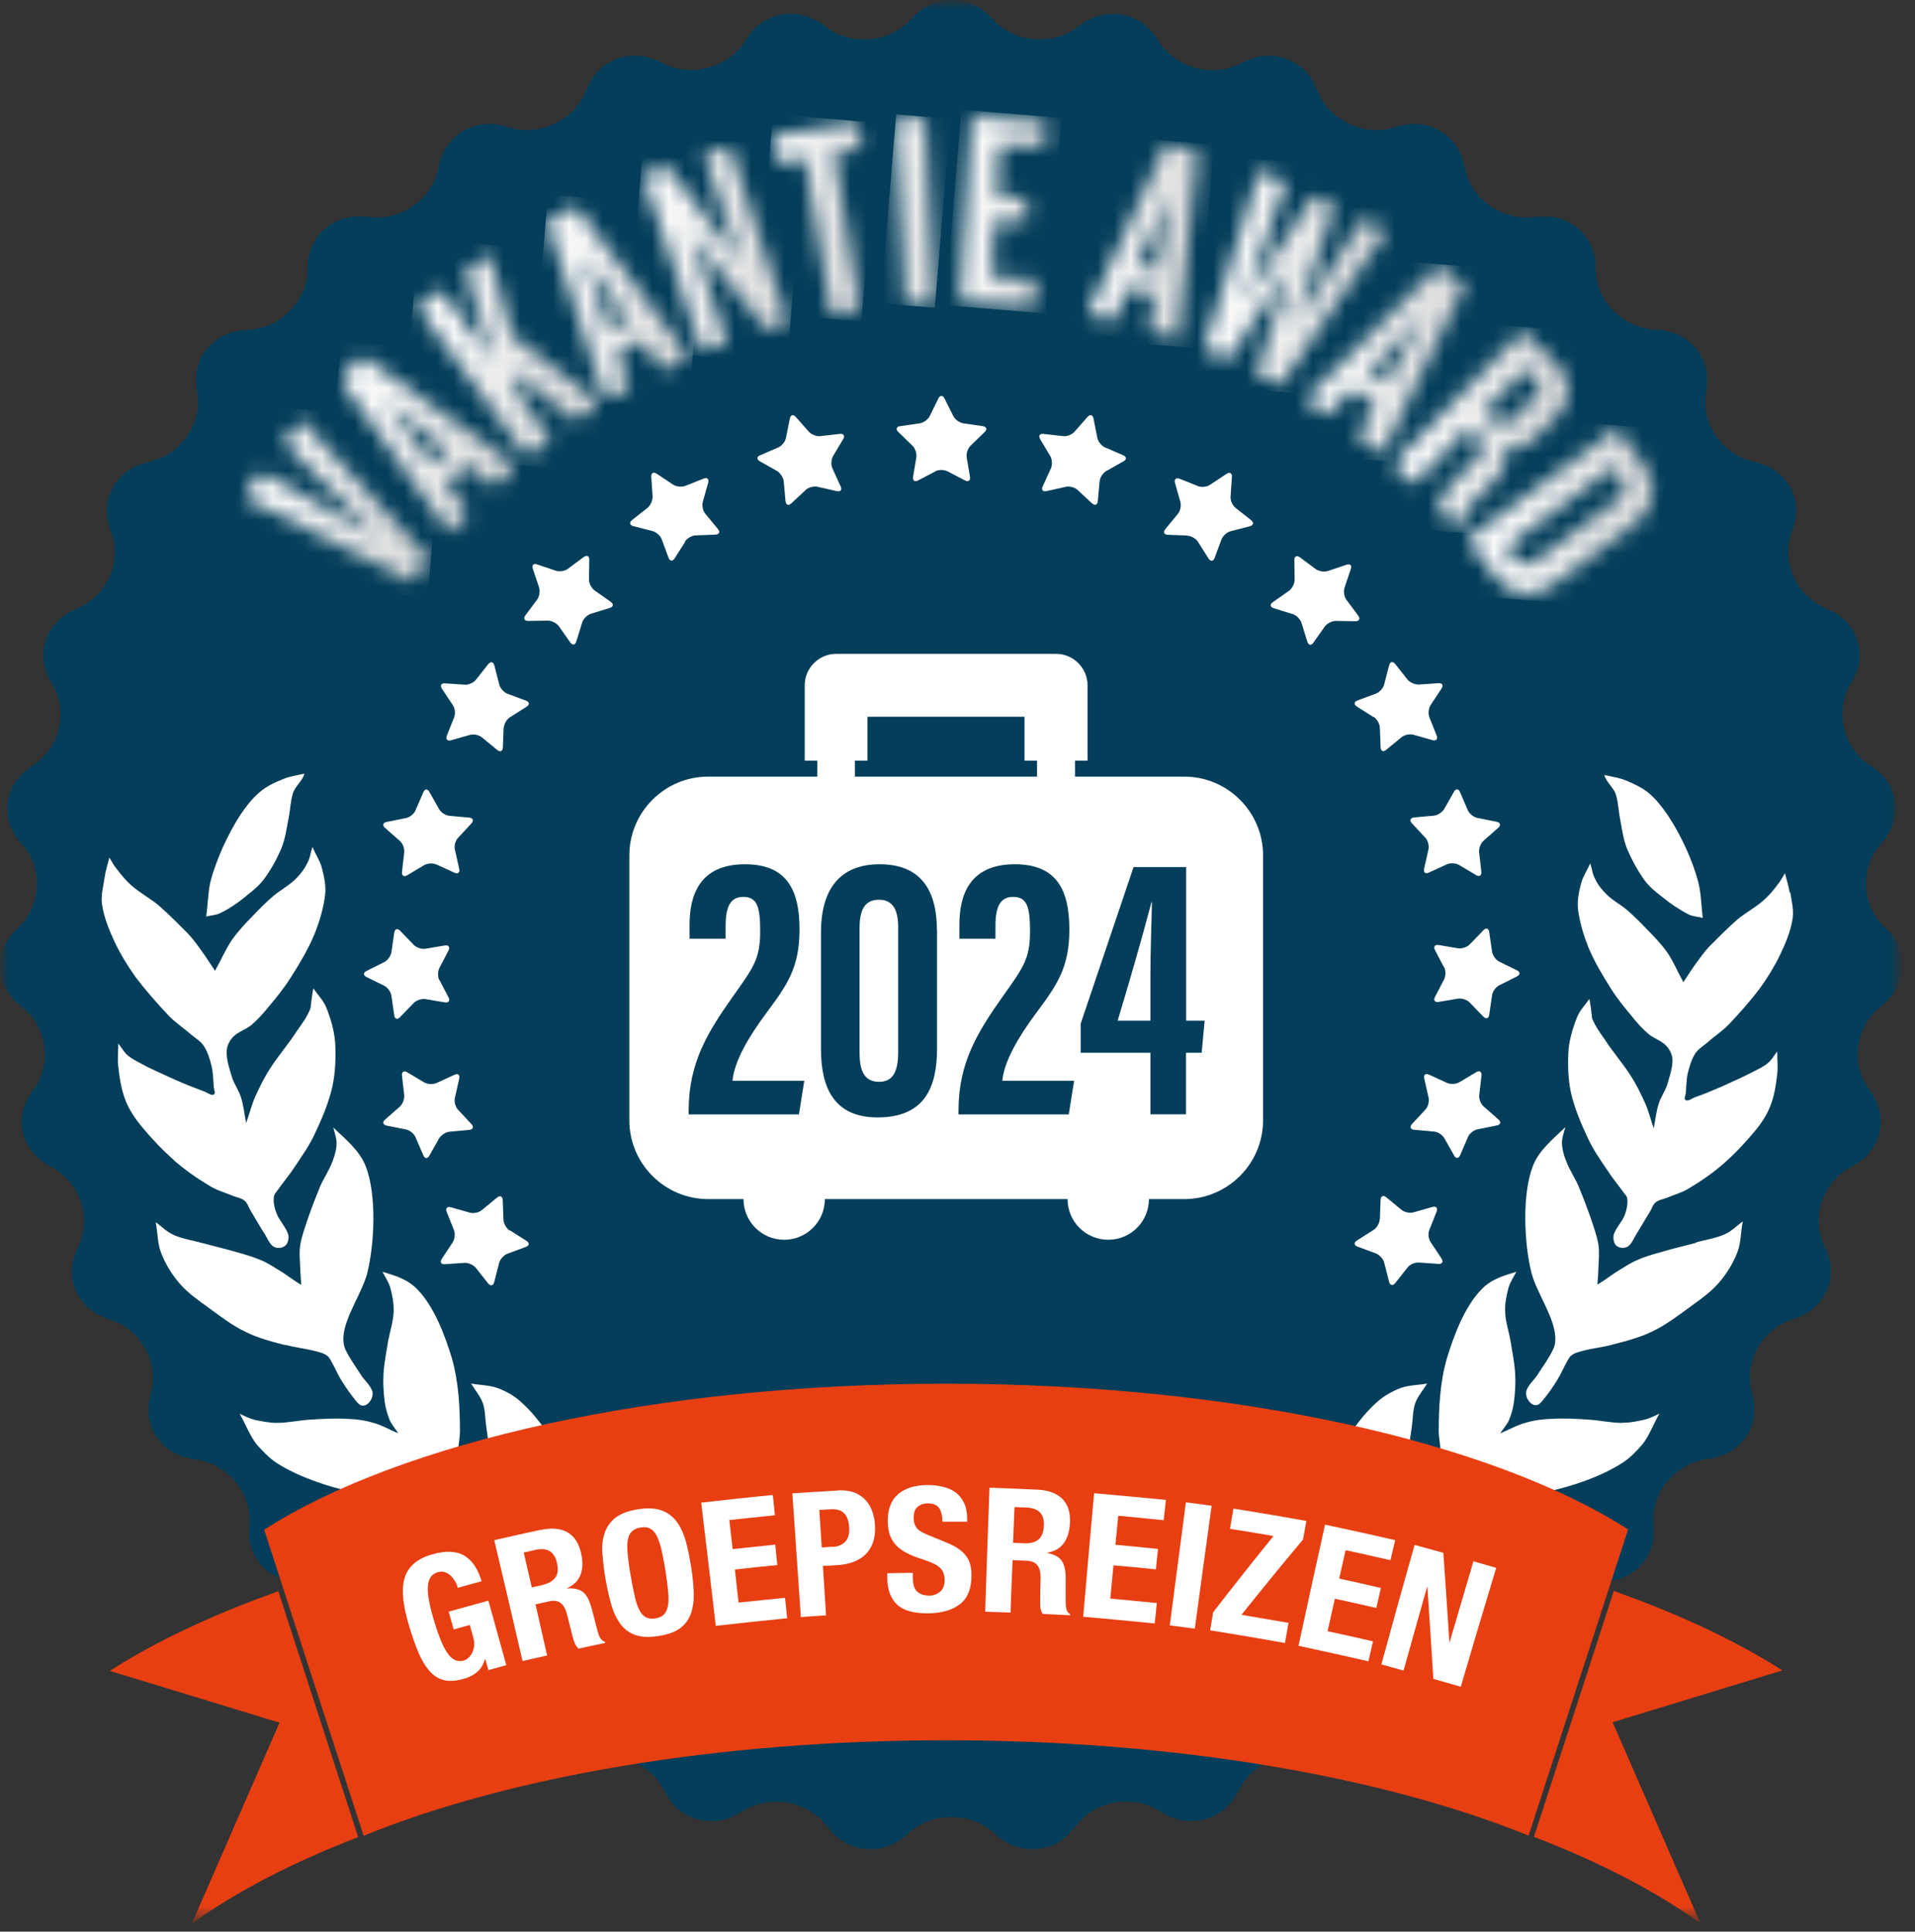 <svg width="116" height="117" viewBox="0 0 116 117" fill="none" xmlns="http://www.w3.org/2000/svg">
<rect x="0" y="0" width="116" height="117" fill="#333333" stroke="none"/>
<mask id="mask0_19690_10771" style="mask-type:luminance" maskUnits="userSpaceOnUse" x="0" y="0" width="116" height="117">
<path d="M115.264 0H0V116.51H115.264V0Z" fill="white"/>
</mask>
<g mask="url(#mask0_19690_10771)">
<mask id="mask1_19690_10771" style="mask-type:luminance" maskUnits="userSpaceOnUse" x="0" y="0" width="116" height="117">
<path d="M115.264 0H0V116.51H115.264V0Z" fill="white"/>
</mask>
<g mask="url(#mask1_19690_10771)">
<path d="M114.831 56.96C114.506 56.373 113.892 56.021 113.567 55.435C112.746 54.135 112.872 52.321 113.892 51.157C114.452 50.561 114.849 49.776 114.822 48.945C114.84 47.871 114.181 46.897 113.279 46.355C111.88 45.471 111.221 43.575 111.816 42.023C112.033 41.436 112.457 40.94 112.575 40.308C112.836 39.234 112.394 38.061 111.537 37.384C111.031 36.95 110.354 36.815 109.831 36.409C108.585 35.506 107.981 33.773 108.504 32.311C108.73 31.734 108.874 31.093 108.766 30.47C108.64 29.55 108.017 28.737 107.195 28.304C106.6 27.97 105.887 27.961 105.3 27.618C103.919 26.914 103.044 25.271 103.342 23.728C103.504 22.88 103.378 21.959 102.854 21.255C102.277 20.443 101.284 19.992 100.291 19.974C98.955 19.919 97.683 19.107 97.069 17.916C96.735 17.32 96.654 16.643 96.645 15.975C96.6 14.685 95.634 13.511 94.379 13.213C93.576 12.97 92.746 13.268 91.933 13.141C90.679 12.961 89.524 12.13 88.991 10.975C88.711 10.407 88.72 9.739 88.413 9.179C87.899 8.141 86.753 7.464 85.607 7.518C84.894 7.491 84.253 7.879 83.549 7.87C82.249 7.934 80.94 7.302 80.2 6.237C79.821 5.722 79.713 5.064 79.298 4.567C78.621 3.683 77.448 3.231 76.355 3.421C75.642 3.493 75.056 3.971 74.37 4.134C73.043 4.468 71.554 4.044 70.615 3.051C70.245 2.69 70.038 2.202 69.686 1.823C69.09 1.192 68.215 0.813 67.348 0.849C66.608 0.849 65.895 1.155 65.317 1.607C64.054 2.591 62.176 2.636 60.85 1.769C60.245 1.417 59.884 0.767 59.27 0.433C58.593 0.009 57.763 -0.081 56.996 0.054C56.265 0.208 55.633 0.641 55.146 1.201C53.864 2.6 51.517 2.789 50.019 1.625C49.369 1.101 48.539 0.785 47.7 0.849C46.635 0.885 45.669 1.553 45.145 2.464C44.153 4.089 41.878 4.712 40.181 3.845C39.532 3.484 38.773 3.295 38.033 3.403C36.986 3.52 36.048 4.242 35.624 5.199C35.443 5.605 35.281 6.029 34.992 6.381C34.062 7.582 32.392 8.15 30.93 7.744C30.479 7.609 30.019 7.491 29.549 7.518C28.421 7.518 27.338 8.204 26.86 9.224C26.571 9.784 26.571 10.443 26.282 11.011C25.605 12.437 23.981 13.34 22.41 13.15C21.607 13.033 20.741 13.132 20.046 13.584C19.116 14.143 18.593 15.226 18.629 16.3C18.629 17.952 17.383 19.459 15.795 19.856C15.19 20.028 14.549 19.938 13.953 20.163C12.97 20.47 12.175 21.309 11.95 22.32C11.823 22.826 11.868 23.34 11.95 23.846C12.203 25.398 11.273 27.013 9.874 27.681C9.314 27.97 8.674 27.997 8.123 28.295C7.419 28.647 6.85 29.288 6.616 30.046C6.381 30.759 6.462 31.544 6.742 32.239C7.248 33.566 6.832 35.136 5.812 36.102C5.424 36.499 4.937 36.752 4.432 36.968C3.466 37.393 2.726 38.34 2.636 39.405C2.554 40.136 2.789 40.867 3.186 41.481C3.989 42.808 3.755 44.631 2.699 45.759C2.211 46.328 1.471 46.59 1.038 47.212C0.37 48.061 0.244 49.288 0.731 50.254C1.02 50.904 1.634 51.337 1.904 51.996C2.572 53.404 2.211 55.2 1.047 56.238C0.208 56.978 -0.198 58.187 0.108 59.279C0.307 60.02 0.821 60.624 1.426 61.075C2.843 62.222 3.15 64.487 2.058 65.949C1.471 66.689 1.155 67.682 1.399 68.621C1.607 69.523 2.274 70.263 3.096 70.679C4.513 71.392 5.352 73.088 5.027 74.641C4.928 75.282 4.513 75.814 4.404 76.446C4.224 77.312 4.477 78.251 5.054 78.919C5.488 79.424 6.092 79.749 6.724 79.948C8.403 80.489 9.558 82.34 9.206 84.09C9.08 84.65 8.917 85.219 9.017 85.796C9.143 86.843 9.883 87.755 10.858 88.143C11.453 88.414 12.139 88.368 12.735 88.63C13.963 89.118 14.901 90.273 15.082 91.582C15.172 92.159 15.009 92.746 15.127 93.314C15.271 94.208 15.858 95.02 16.652 95.444C17.239 95.769 17.916 95.86 18.575 95.823C20.163 95.769 21.715 96.825 22.248 98.324C22.446 98.838 22.419 99.407 22.582 99.93C22.843 100.815 23.538 101.555 24.396 101.871C25.073 102.141 25.822 102.114 26.526 101.961C28.358 101.582 30.389 102.755 30.894 104.578C31.129 105.472 31.734 106.284 32.591 106.672C33.457 107.087 34.486 107.042 35.353 106.654C37.077 105.923 39.288 106.672 40.163 108.333C40.434 108.883 40.795 109.407 41.31 109.75C42.113 110.318 43.187 110.454 44.108 110.138C44.694 109.957 45.154 109.524 45.732 109.344C47.095 108.856 48.701 109.208 49.739 110.21C50.028 110.499 50.245 110.851 50.552 111.131C51.147 111.708 51.978 112.033 52.817 111.997C53.665 111.997 54.469 111.582 55.073 111.004C56.517 109.687 58.954 109.759 60.335 111.131C61.472 112.241 63.458 112.304 64.622 111.203C65.146 110.697 65.534 110.03 66.193 109.678C67.411 108.937 69.045 108.928 70.254 109.696C70.814 110.066 71.473 110.309 72.15 110.3C73.088 110.318 74.009 109.876 74.587 109.145C74.938 108.721 75.11 108.188 75.462 107.764C76.31 106.726 77.709 106.203 79.027 106.401C79.659 106.465 80.209 106.835 80.841 106.907C81.807 107.069 82.836 106.744 83.522 106.049C83.937 105.643 84.208 105.111 84.361 104.551C84.785 103.08 86.202 102.006 87.71 101.889C88.477 101.78 89.208 102.141 89.975 102.051C91.103 101.988 92.159 101.239 92.574 100.192C92.854 99.578 92.773 98.883 93.016 98.269C93.468 97.051 94.596 96.121 95.868 95.869C96.509 95.724 97.168 95.887 97.809 95.715C98.865 95.49 99.776 94.668 100.056 93.621C100.282 92.917 100.056 92.177 100.192 91.464C100.444 89.894 101.816 88.585 103.396 88.377C104.398 88.269 105.372 87.737 105.878 86.852C106.338 86.085 106.365 85.128 106.103 84.289C105.616 82.502 106.771 80.507 108.504 79.939C109.38 79.686 110.201 79.126 110.607 78.287C111.049 77.421 110.977 76.365 110.535 75.507C109.804 74.099 110.201 72.258 111.374 71.211C111.835 70.751 112.493 70.561 112.954 70.11C113.585 69.541 113.965 68.693 113.928 67.845C113.919 67.105 113.567 66.419 113.125 65.841C112.123 64.406 112.421 62.276 113.739 61.13C114.208 60.742 114.687 60.326 114.948 59.758C115.391 58.882 115.327 57.781 114.813 56.951" fill="#043E5A"/>
<path d="M71.734 47.041H65.119V46.075H65.877V41.508C65.877 40.461 65.019 39.604 63.972 39.604H50.651C49.604 39.604 48.746 40.461 48.746 41.508C48.746 41.508 48.746 41.508 48.746 41.517V46.075H49.505V47.041H42.889C40.272 47.041 38.123 49.18 38.123 51.806V67.863C38.123 70.48 40.263 72.628 42.889 72.628H45.037C45.037 73.991 46.138 75.092 47.501 75.092C48.864 75.092 49.965 73.991 49.965 72.628H64.667C64.667 73.991 65.769 75.092 67.131 75.092C68.494 75.092 69.595 73.991 69.595 72.628H71.743C74.361 72.628 76.509 70.489 76.509 67.863V51.806C76.509 49.189 74.37 47.041 71.743 47.041M62.826 47.041H51.788V46.075H52.546V43.413H62.059V46.075H62.817V47.041H62.826Z" fill="white"/>
<path d="M14.928 54.252C15.343 53.936 15.74 53.602 16.038 53.187C16.453 52.61 16.787 51.996 17.058 51.346C17.284 50.786 17.356 50.182 17.473 49.604C17.582 49.09 17.591 48.539 17.744 48.043C17.879 47.618 18.349 47.267 18.439 46.86C17.979 46.969 17.527 47.023 17.139 47.194C16.643 47.393 16.128 47.627 15.722 47.989C15.28 48.359 14.91 48.837 14.594 49.306C14.17 49.947 13.818 50.624 13.493 51.328C13.195 52.014 12.924 52.709 12.744 53.422C12.591 54.108 12.591 54.821 12.491 55.516C12.789 55.434 13.105 55.434 13.358 55.299C13.926 55.019 14.441 54.667 14.928 54.261" fill="white"/>
<path d="M10.515 70.263C11.182 70.841 11.905 71.355 12.663 71.807C13.105 72.095 13.61 72.222 14.098 72.429C14.341 72.529 14.63 72.565 14.82 72.727C15 72.881 15.063 73.142 15.181 73.332C15.47 73.801 15.74 74.289 16.038 74.749C16.183 74.984 16.291 75.263 16.489 75.444C16.616 75.57 16.823 75.606 16.977 75.579C17.139 75.561 17.311 75.462 17.383 75.327C17.482 75.155 17.5 74.911 17.446 74.731C17.284 74.28 16.914 73.928 16.751 73.494C16.625 73.178 16.553 72.845 16.589 72.52C16.589 72.33 16.76 72.177 16.878 72.005C17.184 71.572 17.536 71.157 17.825 70.715C18.276 70.038 18.755 69.37 19.089 68.63C19.522 67.718 19.928 66.752 20.145 65.76C20.325 64.893 20.352 63.981 20.298 63.097C20.235 62.384 20.027 61.68 19.766 61.03C19.594 60.597 19.251 60.263 18.98 59.866C18.899 60.263 18.854 60.687 18.809 61.075C18.61 61.572 18.304 62.005 17.988 62.438C17.491 63.223 16.869 63.927 16.363 64.713C16.011 65.254 15.722 65.85 15.451 66.445C15.226 66.96 15.1 67.51 14.91 68.016C14.811 67.529 14.757 66.987 14.612 66.509C14.486 66.076 14.206 65.705 14.062 65.281C13.908 64.758 13.719 64.234 13.728 63.711C13.728 63.395 13.881 63.061 14.098 62.826C14.396 62.501 14.874 62.375 15.226 62.086C15.614 61.752 15.939 61.391 16.255 61.003C16.751 60.407 17.23 59.821 17.636 59.171C18.159 58.35 18.656 57.51 19.035 56.617C19.341 55.859 19.594 55.028 19.694 54.207C19.757 53.656 19.63 53.07 19.486 52.528C19.369 52.113 19.116 51.743 18.926 51.301C18.818 51.608 18.791 51.978 18.601 52.303C18.421 52.673 18.159 52.998 17.87 53.277C17.482 53.647 16.995 53.909 16.589 54.243C16.146 54.622 15.731 55.028 15.334 55.453C14.874 55.922 14.423 56.4 14.053 56.924C13.655 57.51 13.385 58.169 13.024 58.801C12.744 58.386 12.473 57.953 12.175 57.546C11.941 57.212 11.697 56.888 11.417 56.581C10.831 55.994 10.244 55.389 9.621 54.848C9.098 54.415 8.493 54.09 7.987 53.656C7.645 53.359 7.347 52.998 7.067 52.627C6.895 52.42 6.769 52.185 6.625 51.942C6.525 52.348 6.39 52.754 6.336 53.16C6.246 53.738 6.092 54.288 6.191 54.848C6.318 55.633 6.634 56.382 6.968 57.104C7.32 57.835 7.753 58.539 8.231 59.207C8.854 60.019 9.522 60.786 10.235 61.536C10.65 61.96 11.146 62.285 11.589 62.673C11.85 62.889 12.148 63.061 12.338 63.341C12.591 63.729 12.717 64.162 12.825 64.604C12.915 65.01 12.915 65.453 12.951 65.868C12.96 66.012 13.087 66.238 12.951 66.292C12.789 66.382 12.591 66.193 12.401 66.121C11.941 65.949 11.462 65.769 11.002 65.57C10.497 65.362 10.009 65.119 9.495 64.893C9.188 64.749 8.89 64.613 8.601 64.451C8.312 64.297 8.006 64.144 7.735 63.927C7.5 63.72 7.356 63.44 7.166 63.205C7.166 63.684 7.103 64.153 7.166 64.604C7.238 65.29 7.347 66.003 7.608 66.662C7.825 67.231 8.195 67.763 8.601 68.26C9.188 68.973 9.847 69.659 10.542 70.272" fill="white"/>
<path d="M17.284 81.455C17.898 81.626 18.52 81.681 19.125 81.843C19.351 81.906 19.612 81.96 19.802 82.105C19.919 82.186 20 82.322 20.064 82.448C20.289 82.836 20.452 83.242 20.686 83.621C20.948 84.036 21.237 84.451 21.553 84.84C21.67 84.984 21.824 85.165 22.004 85.137C22.203 85.137 22.374 84.957 22.464 84.794C22.573 84.614 22.609 84.379 22.528 84.199C22.374 83.838 22.04 83.576 21.842 83.242C21.526 82.746 21.165 82.258 20.921 81.735C20.813 81.491 20.786 81.229 20.804 80.959C20.885 79.758 21.923 78.323 22.239 77.141C22.69 75.345 22.825 72.366 22.157 70.651C21.788 69.686 20.93 69.009 20.19 68.296C20.253 68.576 20.389 68.91 20.389 69.244C20.389 69.605 20.28 69.984 20.154 70.309C19.964 70.85 19.621 71.338 19.396 71.852C19.143 72.466 18.899 73.097 18.674 73.738C18.493 74.298 18.277 74.848 18.186 75.417C18.114 75.85 18.168 76.329 18.186 76.78C18.186 77.114 18.232 77.457 18.25 77.827C17.87 77.61 17.491 77.312 17.103 77.06C16.688 76.816 16.309 76.545 15.894 76.365C15.398 76.148 14.883 75.995 14.36 75.85C13.665 75.643 12.943 75.48 12.248 75.291C11.679 75.128 11.074 75.047 10.524 74.803C10.108 74.623 9.784 74.28 9.432 74.027C9.558 74.659 9.531 75.309 9.766 75.904C10.027 76.581 10.424 77.213 10.885 77.746C11.354 78.296 11.959 78.72 12.545 79.144C13.294 79.686 14.035 80.273 14.874 80.67C15.632 81.049 16.471 81.266 17.275 81.473" fill="white"/>
</g>
<mask id="mask2_19690_10771" style="mask-type:luminance" maskUnits="userSpaceOnUse" x="14" y="25" width="12" height="11">
<path d="M17.212 26.805L22.79 32.473L15.849 28.611L14.739 30.082L24.938 35.235L25.985 33.854L18.25 25.434L17.212 26.805Z" fill="white"/>
</mask>
<g mask="url(#mask2_19690_10771)">
<path d="M14.819 24.508L13.941 35.167L25.913 36.154L26.791 25.495L14.819 24.508Z" fill="url(#paint0_linear_19690_10771)"/>
</g>
<mask id="mask3_19690_10771" style="mask-type:luminance" maskUnits="userSpaceOnUse" x="20" y="21" width="12" height="12">
<path d="M23.367 24.36L27.004 27.221L26.147 28.078L23.367 24.36ZM20.587 22.961L27.203 32.248L28.358 31.093L27.049 29.297L28.205 28.141L29.956 29.495L31.246 28.204L21.977 21.571L20.578 22.97L20.587 22.961Z" fill="white"/>
</mask>
<g mask="url(#mask3_19690_10771)">
<path d="M20.653 20.703L19.707 32.18L31.176 33.125L32.122 21.648L20.653 20.703Z" fill="url(#paint1_linear_19690_10771)"/>
</g>
<mask id="mask4_19690_10771" style="mask-type:luminance" maskUnits="userSpaceOnUse" x="25" y="15" width="12" height="13">
<path d="M28.213 16.444L29.847 21.796L26.715 17.536L25.28 18.592L31.923 27.663L33.367 26.607L31.562 24.143L31.093 22.473L34.865 25.506L36.346 24.423L31.011 20.316L29.649 15.388L28.213 16.444Z" fill="white"/>
</mask>
<g mask="url(#mask4_19690_10771)">
<path d="M25.347 14.482L24.268 27.579L36.267 28.567L37.346 15.47L25.347 14.482Z" fill="url(#paint2_linear_19690_10771)"/>
</g>
<mask id="mask5_19690_10771" style="mask-type:luminance" maskUnits="userSpaceOnUse" x="33" y="12" width="9" height="13">
<path d="M35.362 15.569L37.979 19.387L36.905 19.946L35.371 15.569H35.362ZM33.123 13.403L36.661 24.242L38.115 23.484L37.402 21.381L38.855 20.623L40.127 22.437L41.743 21.598L34.883 12.491L33.133 13.403H33.123Z" fill="white"/>
</mask>
<g mask="url(#mask5_19690_10771)">
<path d="M33.187 11.783L32.167 24.16L41.684 24.944L42.703 12.567L33.187 11.783Z" fill="url(#paint3_linear_19690_10771)"/>
</g>
<mask id="mask6_19690_10771" style="mask-type:luminance" maskUnits="userSpaceOnUse" x="38" y="8" width="10" height="14">
<path d="M42.663 9.377L44.838 15.912L43.746 14.441L40.452 10.108L38.945 10.614L42.501 21.282L44.035 20.767L41.887 14.296L43.015 15.731L46.427 19.973L47.736 19.54L44.189 8.863L42.663 9.377Z" fill="white"/>
</mask>
<g mask="url(#mask6_19690_10771)">
<path d="M39.009 8.148L37.934 21.2L47.676 22.002L48.751 8.951L39.009 8.148Z" fill="url(#paint4_linear_19690_10771)"/>
</g>
<mask id="mask7_19690_10771" style="mask-type:luminance" maskUnits="userSpaceOnUse" x="46" y="7" width="7" height="13">
<path d="M46.779 8.231L47.05 9.847L48.764 9.567L50.344 19.044L52.113 18.746L50.533 9.269L52.212 8.99L51.941 7.374L46.779 8.231Z" fill="white"/>
</mask>
<g mask="url(#mask7_19690_10771)">
<path d="M46.821 6.917L45.829 18.953L52.18 19.476L53.171 7.441L46.821 6.917Z" fill="url(#paint5_linear_19690_10771)"/>
</g>
<mask id="mask8_19690_10771" style="mask-type:luminance" maskUnits="userSpaceOnUse" x="54" y="7" width="3" height="12">
<path d="M56.053 7.131L54.268 7.224L54.85 18.455L56.635 18.362L56.053 7.131Z" fill="white"/>
</mask>
<g mask="url(#mask8_19690_10771)">
<path d="M54.285 6.929L53.342 18.371L56.626 18.641L57.568 7.199L54.285 6.929Z" fill="url(#paint6_linear_19690_10771)"/>
</g>
<mask id="mask9_19690_10771" style="mask-type:luminance" maskUnits="userSpaceOnUse" x="58" y="7" width="6" height="12">
<path d="M58.196 18.295L62.682 18.565L62.772 16.923L60.083 16.769L60.281 13.349L62.158 13.457L62.24 11.977L60.371 11.859L60.561 8.764L63.26 8.917L63.35 7.338L58.864 7.067L58.196 18.295Z" fill="white"/>
</mask>
<g mask="url(#mask9_19690_10771)">
<path d="M58.236 6.646L57.261 18.483L63.323 18.983L64.299 7.146L58.236 6.646Z" fill="url(#paint7_linear_19690_10771)"/>
</g>
<mask id="mask10_19690_10771" style="mask-type:luminance" maskUnits="userSpaceOnUse" x="65" y="8" width="8" height="13">
<path d="M68.963 16.047L70.814 11.796L70.137 16.372L68.963 16.047ZM65.877 19.035L67.456 19.468L68.359 17.437L69.938 17.87L69.631 20.064L71.391 20.542L72.555 9.206L70.651 8.683L65.868 19.035H65.877Z" fill="white"/>
</mask>
<g mask="url(#mask10_19690_10771)">
<path d="M65.923 8.132L64.907 20.464L72.516 21.091L73.532 8.759L65.923 8.132Z" fill="url(#paint8_linear_19690_10771)"/>
</g>
<mask id="mask11_19690_10771" style="mask-type:luminance" maskUnits="userSpaceOnUse" x="72" y="10" width="13" height="14">
<path d="M72.935 21.147L74.361 21.824L78.16 16.228L76.121 22.663L77.556 23.349L84.009 13.971L82.52 13.258L78.458 19.648L80.841 12.455L79.586 11.86L75.398 18.186L77.899 11.056L76.292 10.289L72.935 21.147Z" fill="white"/>
</mask>
<g mask="url(#mask11_19690_10771)">
<path d="M73.01 9.39L71.867 23.261L83.929 24.255L85.072 10.384L73.01 9.39Z" fill="url(#paint9_linear_19690_10771)"/>
</g>
<mask id="mask12_19690_10771" style="mask-type:luminance" maskUnits="userSpaceOnUse" x="79" y="16" width="10" height="12">
<path d="M82.998 22.465L86.202 19.107L83.991 23.169L82.998 22.465ZM79.063 24.197L80.399 25.145L81.951 23.557L83.287 24.504L82.249 26.454L83.729 27.51L88.738 17.266L87.132 16.12L79.072 24.179L79.063 24.197Z" fill="white"/>
</mask>
<g mask="url(#mask12_19690_10771)">
<path d="M79.121 15.341L78.123 27.448L88.656 28.316L89.654 16.208L79.121 15.341Z" fill="url(#paint10_linear_19690_10771)"/>
</g>
<mask id="mask13_19690_10771" style="mask-type:luminance" maskUnits="userSpaceOnUse" x="84" y="20" width="12" height="12">
<path d="M90.543 25.542L89.93 24.937L92.412 22.383L93.079 23.033C93.368 23.313 93.35 23.628 93.007 23.98L91.581 25.443C91.383 25.65 91.184 25.75 90.995 25.75C90.841 25.75 90.688 25.677 90.543 25.533M84.361 28.096L85.642 29.342L88.955 25.948L89.587 26.562C89.767 26.733 89.839 26.923 89.812 27.121C89.785 27.32 89.686 27.5 89.532 27.663L87.845 29.396C87.538 29.712 87.33 30.028 87.231 30.343C87.132 30.659 87.204 30.939 87.448 31.183L88.233 31.95L88.585 31.589C88.603 31.409 88.657 31.228 88.747 31.066C88.828 30.894 88.964 30.723 89.144 30.533L90.751 28.89C90.995 28.638 91.148 28.349 91.211 28.015C91.274 27.681 91.22 27.347 91.049 27.004C91.401 27.157 91.735 27.203 92.05 27.13C92.366 27.058 92.655 26.887 92.926 26.616L94.316 25.19C94.587 24.919 94.776 24.639 94.885 24.369C94.993 24.089 95.047 23.818 95.029 23.556C95.011 23.286 94.939 23.033 94.812 22.78C94.686 22.527 94.505 22.293 94.28 22.067L92.222 20.064L84.37 28.114L84.361 28.096Z" fill="white"/>
</mask>
<g mask="url(#mask13_19690_10771)">
<path d="M84.429 19.162L83.383 31.854L94.96 32.807L96.005 20.115L84.429 19.162Z" fill="url(#paint11_linear_19690_10771)"/>
</g>
<mask id="mask14_19690_10771" style="mask-type:luminance" maskUnits="userSpaceOnUse" x="88" y="25" width="13" height="11">
<path d="M91.726 33.809L91.229 33.141L97.71 28.331L98.206 28.999C98.558 29.477 98.45 29.928 97.881 30.352L93.115 33.89C92.845 34.089 92.601 34.188 92.384 34.188C92.132 34.188 91.915 34.062 91.726 33.809ZM88.892 32.663L90.525 34.856C91.013 35.506 91.563 35.876 92.195 35.975C92.827 36.066 93.477 35.867 94.153 35.362L98.928 31.815C99.605 31.309 100.002 30.741 100.11 30.091C100.219 29.45 100.038 28.8 99.551 28.15L97.917 25.957L88.892 32.663Z" fill="white"/>
</mask>
<g mask="url(#mask14_19690_10771)">
<path d="M88.964 25.026L88.061 35.991L100.141 36.986L101.044 26.022L88.964 25.026Z" fill="url(#paint12_linear_19690_10771)"/>
</g>
<mask id="mask15_19690_10771" style="mask-type:luminance" maskUnits="userSpaceOnUse" x="0" y="0" width="116" height="117">
<path d="M115.264 0H0V116.51H115.264V0Z" fill="white"/>
</mask>
<g mask="url(#mask15_19690_10771)">
<path d="M26.463 90.254C26.706 90.227 26.941 90.137 27.194 90.164C27.32 90.182 27.41 90.309 27.51 90.39C27.943 90.679 28.358 91.013 28.8 91.265C29.062 91.455 29.306 91.653 29.622 91.717C29.793 91.744 30.01 91.644 30.091 91.509C30.172 91.365 30.127 91.166 30.082 90.995C30.028 90.823 29.91 90.67 29.766 90.543C29.279 90.146 28.665 89.903 28.186 89.478C27.997 89.316 27.862 89.09 27.771 88.856C27.6 88.332 27.853 87.312 27.862 86.726C27.862 85.263 27.78 83.711 27.383 82.303C26.968 80.922 26.318 79.171 25.298 78.115C24.676 77.465 23.954 77.276 23.168 77.032C23.331 77.348 23.529 77.637 23.638 77.98C23.764 78.449 23.863 78.937 23.845 79.433C23.827 80.038 23.62 80.633 23.511 81.229C23.412 81.861 23.277 82.511 23.232 83.16C23.195 83.774 23.232 84.379 23.313 84.975C23.367 85.345 23.484 85.706 23.611 86.031C23.746 86.319 23.972 86.563 24.125 86.816C23.593 86.599 23.123 86.31 22.591 86.175C22.085 86.022 21.571 85.958 21.047 85.94C20.307 85.895 19.549 85.94 18.809 85.986C18.132 86.022 17.455 86.184 16.76 86.184C16.309 86.184 15.831 86.085 15.37 85.986C15.063 85.895 14.766 85.751 14.522 85.633C14.856 86.22 15.145 86.987 15.551 87.493C15.912 87.899 16.309 88.314 16.76 88.612C18.033 89.433 19.847 90.056 21.345 90.363C23.177 90.733 24.648 90.489 26.472 90.263" fill="white"/>
<path d="M37.492 95.986C37.086 95.859 36.634 95.877 36.264 95.679C36.066 95.57 35.93 95.318 35.867 95.092C35.768 94.677 35.849 94.262 35.804 93.847C35.705 93.134 35.632 92.439 35.443 91.735C35.226 90.949 34.946 90.155 34.612 89.415C34.215 88.549 33.782 87.7 33.25 86.924C32.762 86.202 32.221 85.507 31.571 84.93C31.165 84.541 30.659 84.271 30.136 84.072C29.621 83.891 29.062 83.9 28.538 83.801C28.773 84.198 29.107 84.578 29.26 85.02C29.405 85.48 29.387 85.976 29.459 86.446C29.576 87.24 29.666 88.079 29.847 88.865C29.955 89.442 30.136 90.029 30.334 90.579C30.56 91.157 30.813 91.744 31.111 92.312C31.264 92.61 31.508 92.863 31.67 93.115C31.156 93.007 30.668 92.872 30.154 92.854C29.694 92.854 29.224 92.944 28.764 93.052C28.06 93.206 27.365 93.395 26.697 93.603C25.966 93.811 25.298 94.09 24.576 94.307C24.233 94.424 23.89 94.569 23.52 94.587C23.105 94.605 22.699 94.478 22.32 94.442C22.726 94.867 23.078 95.3 23.502 95.652C23.926 96.004 24.369 96.347 24.901 96.554C25.614 96.834 26.39 97.005 27.157 97.123C27.825 97.213 28.52 97.204 29.215 97.195C29.757 97.195 30.316 97.159 30.849 97.069C31.381 96.969 31.878 96.78 32.401 96.672C32.925 96.554 33.421 96.41 33.954 96.365C34.414 96.32 34.892 96.32 35.316 96.41C35.885 96.527 36.382 96.843 36.923 97.014C37.239 97.132 37.546 97.303 37.889 97.321C38.006 97.321 38.078 97.159 38.169 97.051C38.25 96.933 38.331 96.789 38.313 96.653C38.295 96.5 38.187 96.365 38.069 96.265C37.907 96.139 37.708 96.058 37.492 95.995" fill="white"/>
<path d="M98.152 49.694C98.26 50.272 98.341 50.877 98.567 51.436C98.847 52.086 99.181 52.7 99.587 53.277C99.885 53.693 100.291 54.026 100.706 54.342C101.193 54.739 101.708 55.091 102.276 55.38C102.529 55.516 102.845 55.516 103.143 55.597C103.053 54.902 103.053 54.189 102.89 53.503C102.71 52.79 102.448 52.086 102.141 51.409C101.816 50.696 101.455 50.028 101.031 49.387C100.715 48.927 100.354 48.449 99.912 48.07C99.496 47.709 98.982 47.483 98.495 47.275C98.107 47.113 97.655 47.05 97.186 46.941C97.267 47.348 97.746 47.7 97.881 48.124C98.034 48.629 98.043 49.171 98.152 49.685" fill="white"/>
<path d="M108.405 54.053C108.351 53.665 108.215 53.277 108.125 52.889C107.99 53.115 107.863 53.349 107.701 53.548C107.439 53.909 107.15 54.252 106.816 54.541C106.338 54.965 105.751 55.272 105.246 55.687C104.65 56.211 104.082 56.788 103.522 57.348C103.251 57.646 103.017 57.961 102.791 58.277C102.502 58.665 102.24 59.09 101.97 59.487C101.627 58.882 101.374 58.25 100.995 57.691C100.634 57.185 100.201 56.734 99.758 56.283C99.37 55.877 98.982 55.489 98.558 55.118C98.17 54.794 97.701 54.55 97.331 54.189C97.06 53.918 96.798 53.611 96.635 53.259C96.455 52.943 96.428 52.591 96.329 52.294C96.139 52.718 95.895 53.07 95.787 53.467C95.643 53.99 95.525 54.55 95.589 55.082C95.688 55.877 95.931 56.662 96.22 57.393C96.581 58.25 97.06 59.053 97.556 59.839C97.944 60.471 98.413 61.03 98.883 61.599C99.181 61.978 99.497 62.321 99.876 62.646C100.21 62.916 100.661 63.043 100.95 63.359C101.148 63.584 101.311 63.909 101.311 64.207C101.311 64.713 101.13 65.209 100.986 65.714C100.85 66.121 100.58 66.472 100.462 66.897C100.318 67.357 100.264 67.871 100.174 68.341C99.993 67.844 99.876 67.321 99.659 66.834C99.397 66.256 99.126 65.687 98.784 65.164C98.305 64.406 97.701 63.729 97.222 62.98C96.924 62.564 96.626 62.149 96.437 61.671C96.401 61.292 96.356 60.886 96.275 60.507C96.013 60.886 95.679 61.211 95.525 61.626C95.273 62.248 95.074 62.925 95.011 63.611C94.957 64.46 94.984 65.335 95.155 66.166C95.372 67.113 95.76 68.043 96.175 68.918C96.5 69.631 96.951 70.272 97.394 70.922C97.664 71.346 97.998 71.743 98.296 72.159C98.414 72.321 98.576 72.465 98.576 72.646C98.603 72.962 98.531 73.278 98.423 73.585C98.26 74 97.908 74.334 97.755 74.767C97.71 74.938 97.728 75.173 97.818 75.335C97.89 75.471 98.052 75.561 98.206 75.579C98.359 75.597 98.558 75.561 98.675 75.444C98.874 75.272 98.964 75.001 99.109 74.776C99.388 74.325 99.65 73.864 99.93 73.413C100.047 73.242 100.101 72.989 100.282 72.835C100.462 72.673 100.742 72.646 100.977 72.547C101.437 72.348 101.924 72.231 102.349 71.951C103.08 71.518 103.775 71.03 104.415 70.471C105.083 69.884 105.715 69.216 106.275 68.539C106.672 68.07 107.015 67.555 107.231 67.005C107.484 66.373 107.583 65.696 107.656 65.028C107.71 64.595 107.647 64.144 107.656 63.684C107.475 63.909 107.34 64.171 107.105 64.379C106.861 64.586 106.555 64.731 106.275 64.875C105.995 65.028 105.706 65.155 105.417 65.299C104.921 65.516 104.461 65.75 103.973 65.949C103.54 66.138 103.08 66.319 102.637 66.472C102.466 66.545 102.267 66.716 102.114 66.635C101.979 66.59 102.096 66.364 102.114 66.229C102.15 65.832 102.15 65.407 102.231 65.019C102.34 64.595 102.457 64.18 102.692 63.801C102.872 63.539 103.161 63.368 103.405 63.16C103.829 62.781 104.307 62.474 104.704 62.068C105.381 61.355 106.04 60.615 106.627 59.83C107.087 59.189 107.502 58.512 107.836 57.817C108.161 57.131 108.468 56.409 108.585 55.651C108.666 55.118 108.531 54.586 108.441 54.035" fill="white"/>
<path d="M102.755 75.272C102.06 75.462 101.338 75.615 100.643 75.832C100.119 75.976 99.605 76.121 99.117 76.346C98.702 76.527 98.314 76.798 97.908 77.041C97.52 77.294 97.141 77.592 96.762 77.808C96.789 77.438 96.816 77.105 96.825 76.761C96.843 76.31 96.888 75.841 96.825 75.399C96.735 74.83 96.518 74.279 96.337 73.72C96.112 73.079 95.868 72.447 95.615 71.834C95.39 71.319 95.047 70.832 94.857 70.29C94.722 69.965 94.623 69.595 94.614 69.225C94.614 68.882 94.749 68.557 94.821 68.269C94.09 68.982 93.224 69.659 92.854 70.624C92.186 72.348 92.321 75.326 92.772 77.114C93.088 78.296 94.126 79.731 94.207 80.931C94.225 81.202 94.207 81.464 94.09 81.707C93.846 82.24 93.485 82.727 93.169 83.215C92.971 83.549 92.637 83.81 92.484 84.171C92.411 84.352 92.438 84.587 92.547 84.767C92.637 84.93 92.808 85.101 93.007 85.11C93.197 85.137 93.341 84.948 93.458 84.812C93.783 84.424 94.063 84.018 94.325 83.594C94.559 83.224 94.722 82.809 94.948 82.421C95.02 82.294 95.092 82.159 95.209 82.078C95.399 81.942 95.651 81.879 95.886 81.816C96.491 81.653 97.114 81.608 97.727 81.428C98.531 81.22 99.37 81.004 100.128 80.624C100.958 80.227 101.708 79.641 102.457 79.099C103.043 78.675 103.639 78.251 104.117 77.7C104.578 77.168 104.975 76.536 105.237 75.859C105.471 75.263 105.435 74.604 105.57 73.982C105.209 74.234 104.894 74.577 104.478 74.758C103.928 75.001 103.323 75.092 102.755 75.245" fill="white"/>
<path d="M98.251 86.184C97.556 86.184 96.888 86.022 96.202 85.986C95.471 85.931 94.713 85.895 93.964 85.94C93.44 85.958 92.926 86.022 92.421 86.175C91.888 86.31 91.419 86.599 90.877 86.816C91.04 86.554 91.265 86.319 91.401 86.031C91.536 85.706 91.644 85.345 91.698 84.975C91.78 84.379 91.816 83.774 91.78 83.16C91.735 82.52 91.608 81.87 91.5 81.229C91.401 80.633 91.184 80.047 91.175 79.433C91.148 78.946 91.256 78.458 91.383 77.98C91.491 77.637 91.689 77.339 91.852 77.032C91.067 77.276 90.345 77.465 89.722 78.115C88.702 79.171 88.052 80.931 87.637 82.303C87.231 83.711 87.15 85.263 87.15 86.726C87.159 87.303 87.42 88.332 87.24 88.856C87.159 89.09 87.023 89.316 86.834 89.478C86.355 89.903 85.742 90.146 85.254 90.543C85.11 90.67 84.984 90.823 84.938 90.995C84.884 91.166 84.839 91.365 84.929 91.509C85.011 91.653 85.227 91.744 85.399 91.717C85.715 91.653 85.958 91.455 86.22 91.265C86.662 91.004 87.077 90.679 87.511 90.39C87.61 90.309 87.7 90.173 87.827 90.164C88.079 90.137 88.314 90.218 88.567 90.254C90.381 90.48 91.861 90.724 93.693 90.354C95.191 90.047 96.996 89.433 98.278 88.603C98.738 88.305 99.135 87.899 99.487 87.484C99.894 86.978 100.182 86.211 100.516 85.624C100.273 85.742 99.975 85.886 99.668 85.977C99.217 86.076 98.738 86.184 98.278 86.175" fill="white"/>
<path d="M90.408 94.307C89.686 94.081 89.009 93.811 88.287 93.603C87.619 93.395 86.924 93.206 86.22 93.052C85.76 92.944 85.282 92.854 84.83 92.854C84.316 92.863 83.829 93.007 83.314 93.115C83.486 92.863 83.72 92.61 83.874 92.312C84.171 91.753 84.415 91.157 84.641 90.579C84.839 90.02 85.029 89.442 85.137 88.865C85.309 88.079 85.39 87.24 85.516 86.446C85.588 85.967 85.57 85.48 85.715 85.02C85.868 84.578 86.211 84.198 86.446 83.801C85.913 83.9 85.354 83.891 84.839 84.072C84.316 84.28 83.819 84.55 83.404 84.93C82.763 85.507 82.213 86.193 81.735 86.924C81.202 87.7 80.769 88.549 80.372 89.415C80.038 90.164 79.758 90.949 79.541 91.735C79.352 92.43 79.28 93.134 79.18 93.847C79.135 94.262 79.216 94.677 79.117 95.092C79.054 95.318 78.928 95.57 78.72 95.679C78.35 95.886 77.899 95.868 77.502 95.986C77.285 96.049 77.086 96.13 76.915 96.256C76.798 96.356 76.689 96.491 76.671 96.644C76.653 96.78 76.743 96.924 76.816 97.042C76.897 97.15 76.978 97.312 77.096 97.312C77.429 97.285 77.745 97.114 78.061 97.005C78.594 96.834 79.099 96.518 79.668 96.401C80.092 96.311 80.57 96.32 81.022 96.356C81.554 96.401 82.059 96.545 82.583 96.662C83.097 96.78 83.603 96.969 84.126 97.06C84.659 97.15 85.218 97.177 85.76 97.186C86.455 97.195 87.15 97.204 87.818 97.114C88.585 96.996 89.361 96.834 90.074 96.545C90.607 96.347 91.04 96.004 91.473 95.643C91.897 95.291 92.249 94.858 92.655 94.433C92.276 94.469 91.87 94.596 91.455 94.578C91.085 94.56 90.742 94.415 90.408 94.298" fill="white"/>
<path d="M6.643 101.202L16.932 104.343L11.616 116.519C14.332 114.56 17.744 112.791 21.697 111.275L16.859 96.383C12.87 97.8 9.422 99.424 6.643 101.211M107.971 101.184C105.192 99.397 101.744 97.782 97.755 96.365L92.917 111.257C96.87 112.773 100.282 114.542 102.998 116.492L97.682 104.316L107.971 101.175V101.184Z" fill="#E73F12"/>
<path d="M22.022 111.194C30.732 107.638 43.322 105.408 57.321 105.408C71.319 105.408 83.882 107.638 92.592 111.185L98.621 92.637C90.399 87.367 74.983 83.811 57.321 83.811C39.658 83.811 24.215 87.367 16.002 92.656L22.031 111.203L22.022 111.194Z" fill="#E73F12"/>
<path d="M48.809 29.675L47.934 30.487C47.763 30.649 47.609 30.586 47.582 30.352L47.474 29.16C47.456 28.926 47.266 28.646 47.068 28.529L46.03 27.942C45.822 27.825 45.831 27.663 46.048 27.572L47.14 27.103C47.356 27.013 47.564 26.751 47.609 26.526L47.844 25.352C47.889 25.127 48.051 25.082 48.205 25.253L48.99 26.146C49.143 26.318 49.459 26.444 49.685 26.417L50.867 26.282C51.102 26.255 51.192 26.399 51.075 26.598L50.461 27.626C50.344 27.825 50.326 28.159 50.425 28.375L50.921 29.458C51.021 29.666 50.921 29.801 50.687 29.747L49.523 29.485C49.297 29.431 48.972 29.521 48.8 29.675" fill="white"/>
<path d="M41.508 32.807L40.867 33.818C40.741 34.016 40.578 33.998 40.497 33.782L40.082 32.663C40.001 32.446 39.748 32.221 39.522 32.166L38.367 31.869C38.141 31.814 38.105 31.643 38.286 31.499L39.224 30.759C39.405 30.614 39.54 30.307 39.531 30.073L39.45 28.882C39.432 28.647 39.576 28.566 39.775 28.692L40.768 29.351C40.966 29.477 41.291 29.513 41.508 29.432L42.618 28.99C42.835 28.9 42.961 29.017 42.898 29.243L42.573 30.389C42.51 30.614 42.573 30.939 42.726 31.119L43.484 32.04C43.638 32.221 43.566 32.374 43.331 32.383L42.14 32.428C41.905 32.437 41.616 32.608 41.49 32.798" fill="white"/>
<path d="M35.262 37.717L34.91 38.854C34.838 39.08 34.676 39.106 34.54 38.908L33.855 37.933C33.719 37.744 33.421 37.59 33.187 37.59L31.995 37.609C31.761 37.609 31.688 37.464 31.824 37.275L32.537 36.318C32.672 36.129 32.726 35.804 32.654 35.578L32.275 34.45C32.203 34.225 32.32 34.107 32.537 34.188L33.665 34.568C33.891 34.64 34.215 34.595 34.405 34.45L35.362 33.737C35.551 33.602 35.696 33.674 35.696 33.909L35.678 35.1C35.678 35.334 35.831 35.632 36.021 35.768L36.995 36.453C37.185 36.589 37.158 36.751 36.932 36.824L35.795 37.175C35.569 37.248 35.335 37.482 35.262 37.708" fill="white"/>
<path d="M30.506 44.08L30.461 45.271C30.452 45.506 30.298 45.569 30.118 45.424L29.197 44.666C29.017 44.513 28.692 44.45 28.466 44.513L27.32 44.838C27.094 44.901 26.986 44.775 27.067 44.558L27.509 43.448C27.6 43.232 27.564 42.898 27.428 42.708L26.769 41.716C26.643 41.517 26.724 41.373 26.959 41.391L28.15 41.472C28.385 41.49 28.692 41.355 28.836 41.165L29.576 40.227C29.721 40.046 29.883 40.082 29.946 40.308L30.244 41.463C30.298 41.688 30.524 41.941 30.741 42.022L31.86 42.438C32.076 42.519 32.094 42.681 31.896 42.807L30.885 43.448C30.686 43.575 30.524 43.863 30.515 44.098" fill="white"/>
<path d="M27.555 51.463L27.816 52.627C27.871 52.852 27.735 52.961 27.528 52.861L26.445 52.365C26.228 52.266 25.894 52.284 25.695 52.401L24.666 53.015C24.468 53.132 24.324 53.042 24.351 52.807L24.486 51.625C24.513 51.391 24.396 51.084 24.215 50.93L23.322 50.145C23.15 49.992 23.186 49.829 23.421 49.784L24.594 49.55C24.82 49.505 25.082 49.297 25.172 49.08L25.641 47.989C25.732 47.772 25.903 47.763 26.011 47.971L26.598 49.008C26.715 49.216 26.995 49.396 27.23 49.414L28.421 49.523C28.656 49.541 28.71 49.703 28.556 49.874L27.744 50.75C27.582 50.921 27.5 51.246 27.555 51.472" fill="white"/>
<path d="M26.616 59.351L27.167 60.407C27.275 60.614 27.176 60.75 26.95 60.714L25.777 60.515C25.551 60.479 25.226 60.578 25.064 60.75L24.233 61.607C24.071 61.779 23.908 61.724 23.881 61.49L23.71 60.308C23.674 60.073 23.475 59.802 23.268 59.703L22.203 59.18C21.995 59.081 21.995 58.909 22.203 58.81L23.268 58.277C23.475 58.178 23.674 57.907 23.71 57.673L23.881 56.491C23.917 56.256 24.071 56.211 24.233 56.373L25.064 57.231C25.226 57.402 25.542 57.501 25.777 57.465L26.95 57.267C27.176 57.231 27.275 57.366 27.167 57.574L26.616 58.629C26.508 58.837 26.508 59.171 26.616 59.378" fill="white"/>
<path d="M27.744 67.212L28.556 68.088C28.719 68.259 28.655 68.412 28.421 68.439L27.23 68.548C26.995 68.566 26.715 68.755 26.598 68.954L26.011 69.992C25.894 70.199 25.731 70.19 25.641 69.974L25.172 68.882C25.081 68.665 24.82 68.458 24.594 68.412L23.421 68.178C23.195 68.133 23.15 67.97 23.322 67.817L24.215 67.032C24.387 66.878 24.513 66.562 24.486 66.337L24.35 65.155C24.323 64.92 24.468 64.83 24.666 64.947L25.695 65.561C25.894 65.678 26.228 65.696 26.444 65.597L27.527 65.101C27.735 65.001 27.87 65.101 27.816 65.335L27.554 66.499C27.5 66.725 27.59 67.05 27.744 67.221" fill="white"/>
<path d="M30.876 74.514L31.887 75.155C32.086 75.281 32.068 75.444 31.851 75.525L30.732 75.94C30.515 76.021 30.289 76.274 30.235 76.499L29.937 77.654C29.883 77.88 29.712 77.916 29.567 77.736L28.827 76.797C28.683 76.617 28.376 76.481 28.141 76.49L26.95 76.572C26.715 76.59 26.634 76.445 26.761 76.247L27.419 75.254C27.546 75.056 27.582 74.731 27.501 74.514L27.058 73.404C26.968 73.188 27.085 73.061 27.311 73.124L28.457 73.449C28.683 73.513 29.008 73.449 29.188 73.296L30.109 72.538C30.289 72.385 30.443 72.457 30.452 72.691L30.497 73.882C30.506 74.117 30.677 74.406 30.867 74.532" fill="white"/>
<path d="M83.584 73.864L83.629 72.673C83.638 72.439 83.792 72.375 83.972 72.52L84.893 73.278C85.074 73.431 85.398 73.494 85.624 73.431L86.77 73.106C86.996 73.043 87.104 73.169 87.023 73.386L86.581 74.496C86.491 74.713 86.527 75.046 86.662 75.236L87.321 76.229C87.447 76.427 87.366 76.572 87.131 76.553L85.94 76.472C85.705 76.454 85.398 76.59 85.254 76.779L84.514 77.718C84.37 77.898 84.207 77.862 84.144 77.636L83.846 76.481C83.792 76.256 83.566 76.003 83.35 75.922L82.231 75.507C82.014 75.425 81.996 75.263 82.194 75.137L83.205 74.496C83.404 74.37 83.566 74.081 83.575 73.846" fill="white"/>
<path d="M86.536 66.491L86.274 65.326C86.22 65.101 86.356 64.993 86.563 65.092L87.646 65.588C87.863 65.688 88.197 65.669 88.395 65.552L89.424 64.939C89.623 64.821 89.767 64.911 89.74 65.146L89.605 66.328C89.578 66.563 89.695 66.87 89.876 67.023L90.769 67.808C90.941 67.962 90.904 68.124 90.67 68.169L89.496 68.404C89.271 68.449 89.009 68.656 88.919 68.873L88.45 69.965C88.359 70.181 88.188 70.19 88.079 69.983L87.493 68.945C87.375 68.737 87.096 68.557 86.861 68.539L85.67 68.431C85.435 68.413 85.381 68.25 85.534 68.079L86.347 67.204C86.509 67.032 86.59 66.707 86.536 66.482" fill="white"/>
<path d="M87.474 58.602L86.924 57.546C86.816 57.339 86.915 57.203 87.14 57.239L88.314 57.438C88.539 57.474 88.864 57.375 89.027 57.203L89.857 56.346C90.02 56.175 90.182 56.229 90.209 56.463L90.381 57.645C90.417 57.88 90.615 58.151 90.823 58.25L91.888 58.773C92.095 58.873 92.095 59.044 91.888 59.143L90.823 59.676C90.615 59.775 90.417 60.046 90.381 60.28L90.209 61.462C90.173 61.697 90.02 61.742 89.857 61.58L89.027 60.723C88.864 60.551 88.548 60.452 88.314 60.488L87.14 60.687C86.915 60.723 86.816 60.587 86.924 60.38L87.474 59.324C87.583 59.116 87.583 58.782 87.474 58.575" fill="white"/>
<path d="M86.337 50.741L85.525 49.865C85.362 49.694 85.426 49.54 85.66 49.513L86.852 49.405C87.086 49.387 87.366 49.197 87.484 48.999L88.07 47.961C88.188 47.754 88.35 47.763 88.44 47.979L88.909 49.071C89 49.288 89.262 49.495 89.487 49.54L90.66 49.775C90.886 49.82 90.931 49.983 90.76 50.136L89.866 50.921C89.695 51.075 89.568 51.39 89.596 51.616L89.731 52.798C89.758 53.033 89.614 53.123 89.415 53.006L88.386 52.392C88.188 52.275 87.854 52.257 87.637 52.356L86.554 52.852C86.346 52.952 86.211 52.852 86.265 52.618L86.527 51.453C86.581 51.228 86.491 50.903 86.337 50.732" fill="white"/>
<path d="M83.205 43.439L82.194 42.798C81.996 42.672 82.014 42.51 82.231 42.428L83.35 42.013C83.566 41.932 83.792 41.679 83.846 41.454L84.144 40.299C84.198 40.073 84.37 40.037 84.514 40.217L85.254 41.156C85.398 41.336 85.705 41.472 85.94 41.463L87.131 41.382C87.366 41.363 87.447 41.508 87.321 41.706L86.662 42.699C86.536 42.898 86.5 43.222 86.581 43.439L87.023 44.549C87.113 44.765 86.996 44.892 86.77 44.829L85.624 44.504C85.398 44.441 85.074 44.504 84.893 44.657L83.972 45.415C83.792 45.569 83.638 45.496 83.629 45.262L83.584 44.071C83.575 43.836 83.404 43.547 83.214 43.421" fill="white"/>
<path d="M78.296 37.194L77.158 36.842C76.933 36.769 76.906 36.607 77.104 36.472L78.079 35.786C78.268 35.65 78.422 35.353 78.422 35.118L78.404 33.927C78.404 33.692 78.548 33.62 78.738 33.755L79.695 34.468C79.884 34.604 80.209 34.658 80.435 34.586L81.563 34.207C81.788 34.134 81.906 34.252 81.825 34.468L81.445 35.596C81.373 35.822 81.418 36.147 81.563 36.336L82.276 37.293C82.411 37.482 82.339 37.627 82.104 37.627L80.913 37.609C80.678 37.609 80.38 37.762 80.245 37.952L79.559 38.926C79.424 39.116 79.261 39.089 79.189 38.863L78.837 37.726C78.765 37.5 78.53 37.266 78.305 37.194" fill="white"/>
<path d="M71.933 32.437L70.742 32.392C70.507 32.383 70.444 32.229 70.588 32.049L71.346 31.128C71.5 30.948 71.563 30.623 71.5 30.397L71.175 29.251C71.112 29.026 71.238 28.918 71.455 28.999L72.565 29.441C72.781 29.531 73.115 29.495 73.305 29.36L74.298 28.701C74.496 28.575 74.641 28.656 74.623 28.89L74.541 30.082C74.523 30.316 74.659 30.623 74.848 30.767L75.787 31.507C75.967 31.652 75.931 31.814 75.706 31.877L74.55 32.175C74.325 32.229 74.072 32.455 73.991 32.671L73.576 33.79C73.494 34.007 73.332 34.025 73.206 33.827L72.565 32.816C72.438 32.617 72.15 32.455 71.915 32.446" fill="white"/>
<path d="M64.559 29.486L63.394 29.747C63.169 29.801 63.06 29.666 63.16 29.459L63.656 28.376C63.755 28.159 63.737 27.825 63.62 27.627L63.006 26.598C62.889 26.399 62.979 26.255 63.214 26.282L64.396 26.417C64.631 26.445 64.938 26.327 65.091 26.147L65.876 25.253C66.03 25.082 66.192 25.118 66.237 25.353L66.472 26.526C66.517 26.751 66.725 27.013 66.941 27.103L68.034 27.573C68.25 27.663 68.259 27.834 68.052 27.942L67.014 28.529C66.806 28.646 66.626 28.926 66.608 29.161L66.499 30.352C66.481 30.587 66.319 30.641 66.147 30.487L65.272 29.675C65.1 29.513 64.775 29.431 64.55 29.486" fill="white"/>
<path d="M56.671 28.547L55.615 29.097C55.407 29.206 55.272 29.106 55.308 28.881L55.506 27.708C55.542 27.482 55.443 27.157 55.272 26.995L54.414 26.165C54.243 26.002 54.297 25.84 54.532 25.813L55.714 25.641C55.949 25.605 56.219 25.407 56.319 25.199L56.842 24.134C56.941 23.927 57.113 23.927 57.212 24.134L57.745 25.199C57.844 25.407 58.115 25.605 58.349 25.641L59.532 25.813C59.766 25.849 59.812 26.002 59.649 26.165L58.792 26.995C58.62 27.157 58.521 27.473 58.557 27.708L58.756 28.881C58.792 29.106 58.656 29.206 58.449 29.097L57.393 28.547C57.185 28.439 56.851 28.439 56.644 28.547" fill="white"/>
<path d="M41.715 67.492V67.213C41.733 64.37 42.853 62.537 44.378 60.38C45.614 58.638 46.048 58.097 46.048 56.436C46.048 54.929 45.876 54.324 45.019 54.324C44.261 54.324 43.954 54.893 43.954 56.075V56.86H41.77V56.012C41.77 54.288 42.329 52.348 45.127 52.348C47.69 52.348 48.43 53.945 48.43 56.292C48.43 58.638 47.663 59.685 46.409 61.373C45.353 62.799 44.486 64.261 44.369 65.462H48.719L48.394 67.501H41.715V67.492Z" fill="#043E5A"/>
<path d="M56.761 56.319V63.503C56.761 65.769 56.075 67.682 53.16 67.682C50.461 67.682 49.73 65.805 49.73 63.53V56.49C49.73 53.891 50.849 52.348 53.286 52.348C55.723 52.348 56.752 53.855 56.752 56.328M52.068 56.202V63.801C52.068 64.92 52.401 65.525 53.25 65.525C54.098 65.525 54.405 64.893 54.405 63.738V56.147C54.405 55.109 54.08 54.496 53.25 54.496C52.42 54.496 52.068 55.046 52.068 56.211" fill="#043E5A"/>
<path d="M58.06 67.492V67.213C58.079 64.37 59.198 62.537 60.723 60.38C61.96 58.638 62.393 58.097 62.393 56.436C62.393 54.929 62.221 54.324 61.364 54.324C60.606 54.324 60.299 54.893 60.299 56.075V56.86H58.115V56.012C58.115 54.288 58.674 52.348 61.472 52.348C64.035 52.348 64.775 53.945 64.775 56.292C64.775 58.638 64.008 59.685 62.754 61.373C61.698 62.799 60.831 64.261 60.714 65.462H65.064L64.739 67.501H58.06V67.492Z" fill="#043E5A"/>
<path d="M69.685 67.492V63.765H65.461V62.005L68.665 52.519H71.851V61.824H72.971L72.79 63.765H71.842V67.492H69.676H69.685ZM69.685 59.162C69.685 57.664 69.749 56.147 69.776 54.649H69.749C69.099 57.104 68.44 59.369 67.7 61.824H69.685V59.162Z" fill="#043E5A"/>
<path d="M27.564 95.787C27.491 95.652 27.401 95.535 27.302 95.444C27.203 95.345 27.085 95.273 26.95 95.228C26.824 95.183 26.679 95.183 26.526 95.228C26.165 95.327 25.957 95.598 25.921 96.04C25.876 96.473 25.993 97.141 26.255 98.044C26.381 98.477 26.508 98.865 26.643 99.199C26.769 99.542 26.905 99.822 27.049 100.047C27.194 100.273 27.347 100.435 27.519 100.526C27.69 100.616 27.88 100.634 28.087 100.58C28.177 100.553 28.268 100.508 28.358 100.426C28.448 100.354 28.529 100.255 28.593 100.129C28.656 100.011 28.701 99.867 28.719 99.704C28.737 99.542 28.719 99.362 28.665 99.163C28.593 98.919 28.529 98.666 28.457 98.423C28.132 98.513 27.807 98.603 27.483 98.694C27.383 98.333 27.275 97.981 27.176 97.62C27.979 97.394 28.782 97.168 29.585 96.952C29.946 98.251 30.307 99.551 30.669 100.86C30.307 100.959 29.946 101.058 29.585 101.158C29.522 100.932 29.459 100.715 29.396 100.49H29.378C29.279 100.824 29.125 101.085 28.909 101.266C28.692 101.455 28.412 101.6 28.069 101.69C27.618 101.816 27.239 101.843 26.914 101.771C26.589 101.699 26.3 101.519 26.047 101.248C25.795 100.968 25.569 100.607 25.37 100.147C25.172 99.686 24.982 99.145 24.793 98.522C24.612 97.917 24.486 97.376 24.432 96.897C24.378 96.419 24.396 95.995 24.495 95.634C24.594 95.273 24.784 94.966 25.055 94.722C25.325 94.479 25.704 94.28 26.192 94.145C27.013 93.91 27.672 93.946 28.141 94.235C28.62 94.533 28.963 95.047 29.17 95.778C28.692 95.905 28.213 96.04 27.735 96.175C27.699 96.04 27.645 95.905 27.573 95.769" fill="white"/>
<path d="M32.772 92.665C33.412 92.529 33.945 92.574 34.369 92.809C34.793 93.044 35.073 93.486 35.208 94.118C35.317 94.614 35.299 95.038 35.163 95.39C35.028 95.742 34.757 96.013 34.351 96.194V96.212C34.739 96.184 35.046 96.248 35.263 96.392C35.479 96.537 35.651 96.816 35.777 97.222C35.822 97.358 35.867 97.502 35.903 97.665C35.949 97.827 35.994 97.999 36.039 98.197C36.138 98.585 36.219 98.883 36.291 99.082C36.373 99.28 36.499 99.397 36.652 99.452C36.652 99.47 36.652 99.497 36.661 99.515C36.12 99.623 35.578 99.74 35.046 99.858C34.947 99.768 34.874 99.659 34.82 99.533C34.766 99.407 34.73 99.271 34.685 99.127C34.568 98.657 34.45 98.197 34.333 97.728C34.252 97.439 34.134 97.231 33.963 97.096C33.791 96.961 33.548 96.925 33.241 96.997C32.97 97.06 32.699 97.114 32.438 97.177C32.672 98.206 32.907 99.244 33.142 100.273C32.645 100.381 32.149 100.499 31.652 100.607C31.093 98.17 30.515 95.724 29.938 93.287C30.876 93.071 31.824 92.863 32.772 92.656M32.844 96.004C33.205 95.923 33.467 95.778 33.629 95.571C33.791 95.363 33.828 95.056 33.737 94.659C33.584 93.982 33.16 93.721 32.447 93.874C32.203 93.928 31.968 93.982 31.724 94.036C31.887 94.74 32.049 95.444 32.212 96.148C32.419 96.103 32.636 96.058 32.844 96.013" fill="white"/>
<path d="M36.481 94.136C36.454 93.657 36.499 93.224 36.625 92.854C36.752 92.484 36.968 92.177 37.275 91.933C37.591 91.69 38.033 91.518 38.62 91.419C39.206 91.329 39.685 91.347 40.064 91.482C40.443 91.618 40.75 91.843 40.984 92.159C41.219 92.475 41.4 92.863 41.535 93.323C41.661 93.793 41.77 94.307 41.86 94.867C41.95 95.435 42.004 95.959 42.022 96.437C42.04 96.916 41.986 97.34 41.86 97.71C41.733 98.08 41.517 98.378 41.21 98.612C40.903 98.847 40.461 99 39.901 99.091C39.333 99.181 38.872 99.163 38.502 99.037C38.132 98.91 37.834 98.694 37.6 98.387C37.365 98.08 37.176 97.692 37.04 97.231C36.905 96.771 36.788 96.257 36.688 95.688C36.589 95.129 36.526 94.605 36.499 94.127M38.448 96.708C38.529 97.051 38.629 97.331 38.737 97.538C38.845 97.746 38.981 97.89 39.134 97.963C39.288 98.044 39.477 98.062 39.703 98.026C39.928 97.99 40.1 97.908 40.217 97.791C40.335 97.665 40.416 97.493 40.461 97.268C40.497 97.042 40.506 96.744 40.47 96.392C40.443 96.04 40.38 95.616 40.307 95.111C40.226 94.614 40.145 94.19 40.064 93.847C39.983 93.504 39.883 93.224 39.775 93.017C39.667 92.809 39.531 92.665 39.378 92.583C39.224 92.502 39.026 92.484 38.8 92.52C38.575 92.556 38.394 92.638 38.268 92.764C38.141 92.89 38.069 93.062 38.024 93.296C37.988 93.531 37.988 93.82 38.024 94.172C38.06 94.524 38.114 94.948 38.205 95.444C38.286 95.941 38.376 96.365 38.457 96.708" fill="white"/>
<path d="M46.941 91.78C46.021 91.871 45.1 91.97 44.179 92.069C44.243 92.656 44.315 93.242 44.378 93.829C45.235 93.739 46.102 93.648 46.959 93.558C47.004 93.973 47.041 94.379 47.086 94.795C46.228 94.876 45.371 94.966 44.513 95.066C44.586 95.733 44.667 96.401 44.739 97.069C45.678 96.97 46.616 96.871 47.555 96.78C47.6 97.195 47.636 97.602 47.681 98.017C46.237 98.161 44.793 98.315 43.358 98.477C43.069 95.986 42.772 93.504 42.474 91.013C43.918 90.851 45.371 90.688 46.815 90.553C46.86 90.968 46.896 91.374 46.941 91.789" fill="white"/>
<path d="M50.75 90.273C51.147 90.255 51.49 90.3 51.77 90.408C52.05 90.526 52.275 90.679 52.456 90.887C52.636 91.085 52.763 91.32 52.853 91.591C52.943 91.852 52.988 92.132 53.006 92.412C53.024 92.8 52.979 93.134 52.88 93.432C52.772 93.721 52.618 93.964 52.419 94.163C52.221 94.352 51.968 94.506 51.67 94.614C51.373 94.722 51.048 94.786 50.678 94.804C50.398 94.822 50.127 94.84 49.847 94.849C49.91 95.851 49.974 96.843 50.037 97.845C49.522 97.872 49.017 97.908 48.511 97.945C48.34 95.445 48.169 92.944 47.997 90.453C48.918 90.39 49.829 90.336 50.75 90.282M50.47 93.694C50.777 93.675 51.021 93.567 51.201 93.378C51.382 93.188 51.463 92.899 51.436 92.511C51.418 92.132 51.318 91.852 51.138 91.663C50.957 91.473 50.678 91.392 50.281 91.419C50.064 91.428 49.847 91.446 49.631 91.455C49.676 92.213 49.73 92.972 49.775 93.73C50.01 93.712 50.235 93.703 50.47 93.684" fill="white"/>
<path d="M55.29 95.498C55.29 95.67 55.308 95.832 55.335 95.977C55.362 96.121 55.416 96.239 55.498 96.338C55.579 96.437 55.687 96.509 55.813 96.563C55.949 96.618 56.111 96.645 56.31 96.645C56.544 96.645 56.752 96.563 56.942 96.41C57.131 96.257 57.221 96.022 57.221 95.706C57.221 95.534 57.194 95.39 57.149 95.273C57.104 95.146 57.023 95.038 56.914 94.939C56.806 94.84 56.662 94.749 56.49 94.677C56.31 94.596 56.093 94.515 55.84 94.433C55.498 94.325 55.191 94.208 54.938 94.072C54.685 93.946 54.469 93.793 54.297 93.612C54.126 93.432 53.999 93.233 53.909 92.998C53.828 92.764 53.783 92.493 53.774 92.186C53.765 91.446 53.963 90.886 54.387 90.516C54.812 90.146 55.398 89.957 56.156 89.948C56.508 89.948 56.833 89.984 57.131 90.056C57.429 90.128 57.682 90.246 57.898 90.408C58.115 90.57 58.277 90.787 58.404 91.04C58.521 91.293 58.584 91.599 58.584 91.96V92.168C58.088 92.168 57.582 92.168 57.086 92.168C57.086 91.807 57.014 91.536 56.888 91.347C56.752 91.157 56.535 91.058 56.229 91.058C56.057 91.058 55.913 91.085 55.795 91.139C55.678 91.193 55.588 91.256 55.516 91.338C55.443 91.419 55.398 91.509 55.38 91.618C55.353 91.726 55.344 91.834 55.344 91.942C55.344 92.177 55.398 92.367 55.507 92.52C55.606 92.673 55.831 92.818 56.165 92.953C56.572 93.116 56.969 93.287 57.375 93.45C57.673 93.576 57.916 93.702 58.097 93.838C58.286 93.973 58.431 94.118 58.548 94.28C58.656 94.433 58.738 94.614 58.783 94.803C58.828 94.993 58.846 95.201 58.846 95.435C58.846 96.23 58.611 96.807 58.142 97.168C57.673 97.529 57.032 97.71 56.202 97.719C55.335 97.719 54.712 97.547 54.333 97.186C53.954 96.816 53.756 96.293 53.747 95.598C53.747 95.498 53.747 95.39 53.747 95.291C54.261 95.282 54.776 95.273 55.29 95.264C55.29 95.336 55.29 95.408 55.29 95.48" fill="white"/>
<path d="M62.835 90.228C63.494 90.255 63.99 90.444 64.342 90.778C64.685 91.112 64.848 91.609 64.812 92.258C64.785 92.764 64.658 93.17 64.433 93.477C64.207 93.784 63.873 93.973 63.431 94.046V94.064C63.819 94.136 64.09 94.271 64.261 94.47C64.433 94.668 64.523 94.975 64.55 95.399C64.55 95.544 64.559 95.697 64.55 95.86C64.55 96.022 64.55 96.212 64.55 96.41C64.55 96.807 64.55 97.114 64.568 97.331C64.595 97.547 64.685 97.692 64.821 97.773C64.821 97.791 64.821 97.818 64.821 97.836C64.27 97.809 63.711 97.782 63.16 97.755C63.088 97.647 63.043 97.52 63.025 97.385C63.007 97.249 63.007 97.105 63.007 96.961C63.007 96.482 63.025 96.004 63.034 95.517C63.034 95.219 62.971 94.984 62.844 94.813C62.718 94.641 62.492 94.542 62.167 94.533C61.888 94.524 61.617 94.506 61.337 94.497C61.292 95.553 61.247 96.609 61.211 97.674C60.696 97.656 60.191 97.638 59.676 97.62C59.758 95.12 59.848 92.61 59.938 90.11C60.913 90.147 61.879 90.183 62.853 90.228M62.014 93.477C62.393 93.495 62.682 93.423 62.889 93.26C63.097 93.098 63.214 92.818 63.232 92.403C63.268 91.708 62.916 91.347 62.194 91.311C61.951 91.302 61.698 91.293 61.454 91.284C61.427 92.006 61.391 92.728 61.364 93.45C61.581 93.45 61.797 93.468 62.014 93.477Z" fill="white"/>
<path d="M70.498 92.078C69.577 91.988 68.656 91.897 67.736 91.807C67.682 92.394 67.627 92.981 67.564 93.567C68.431 93.648 69.288 93.73 70.145 93.82C70.1 94.235 70.055 94.641 70.019 95.056C69.162 94.966 68.304 94.885 67.447 94.813C67.384 95.481 67.321 96.157 67.257 96.825C68.196 96.916 69.135 97.006 70.073 97.096C70.028 97.511 69.992 97.917 69.947 98.333C68.503 98.188 67.059 98.053 65.615 97.926C65.831 95.435 66.048 92.935 66.274 90.444C67.727 90.571 69.171 90.706 70.624 90.85C70.579 91.266 70.534 91.672 70.489 92.087" fill="white"/>
<path d="M71.834 90.995C72.357 91.058 72.872 91.13 73.395 91.202C73.052 93.684 72.709 96.166 72.375 98.648C71.87 98.585 71.364 98.513 70.859 98.45C71.184 95.968 71.509 93.486 71.834 91.004" fill="white"/>
<path d="M77.132 93.035C76.256 92.881 75.38 92.737 74.505 92.602C74.577 92.195 74.641 91.789 74.713 91.374C76.193 91.609 77.664 91.861 79.135 92.123C79.063 92.502 79 92.872 78.928 93.251C77.664 94.759 76.418 96.284 75.2 97.809C76.148 97.972 77.104 98.134 78.052 98.296C77.98 98.703 77.908 99.109 77.835 99.515C76.328 99.244 74.812 98.992 73.305 98.748C73.368 98.387 73.422 98.017 73.485 97.656C74.686 96.103 75.904 94.56 77.15 93.026" fill="white"/>
<path d="M84.207 94.497C83.305 94.289 82.411 94.091 81.509 93.892C81.382 94.47 81.247 95.038 81.121 95.616C81.96 95.796 82.808 95.986 83.648 96.184C83.549 96.591 83.458 96.988 83.368 97.394C82.529 97.204 81.698 97.015 80.859 96.834C80.715 97.493 80.561 98.152 80.417 98.802C81.337 99 82.258 99.208 83.169 99.416C83.079 99.822 82.98 100.219 82.89 100.625C81.482 100.3 80.074 99.993 78.657 99.686C79.18 97.24 79.722 94.794 80.263 92.349C81.68 92.647 83.097 92.962 84.514 93.287C84.415 93.693 84.325 94.091 84.225 94.497" fill="white"/>
<path d="M87.781 99.506H87.799C88.278 97.863 88.765 96.212 89.252 94.569C89.713 94.704 90.173 94.831 90.633 94.966C89.902 97.367 89.189 99.768 88.485 102.168C87.935 102.006 87.375 101.843 86.825 101.69C86.707 99.831 86.59 97.981 86.464 96.121H86.446C85.967 97.809 85.489 99.497 85.02 101.185C84.568 101.058 84.126 100.941 83.675 100.815C84.334 98.396 85.002 95.986 85.688 93.576C86.265 93.73 86.852 93.892 87.429 94.055C87.556 95.869 87.682 97.692 87.799 99.506" fill="white"/>
</g>
</g>
<defs>
<linearGradient id="paint0_linear_19690_10771" x1="14.886" y1="29.848" x2="26.04" y2="30.767" gradientUnits="userSpaceOnUse">
<stop stop-color="white"/>
<stop offset="1" stop-color="#D9D9D9"/>
</linearGradient>
<linearGradient id="paint1_linear_19690_10771" x1="20.423" y1="26.276" x2="31.136" y2="27.158" gradientUnits="userSpaceOnUse">
<stop stop-color="white"/>
<stop offset="1" stop-color="#D9D9D9"/>
</linearGradient>
<linearGradient id="paint2_linear_19690_10771" x1="25.114" y1="21.193" x2="36.266" y2="22.112" gradientUnits="userSpaceOnUse">
<stop stop-color="white"/>
<stop offset="1" stop-color="#D9D9D9"/>
</linearGradient>
<linearGradient id="paint3_linear_19690_10771" x1="32.566" y1="17.873" x2="41.977" y2="18.649" gradientUnits="userSpaceOnUse">
<stop stop-color="white"/>
<stop offset="1" stop-color="#D9D9D9"/>
</linearGradient>
<linearGradient id="paint4_linear_19690_10771" x1="38.56" y1="14.646" x2="48.213" y2="15.441" gradientUnits="userSpaceOnUse">
<stop stop-color="white"/>
<stop offset="1" stop-color="#D9D9D9"/>
</linearGradient>
<linearGradient id="paint5_linear_19690_10771" x1="46.287" y1="13.017" x2="52.566" y2="13.534" gradientUnits="userSpaceOnUse">
<stop stop-color="white"/>
<stop offset="1" stop-color="#D9D9D9"/>
</linearGradient>
<linearGradient id="paint6_linear_19690_10771" x1="53.78" y1="12.586" x2="57.112" y2="12.86" gradientUnits="userSpaceOnUse">
<stop stop-color="white"/>
<stop offset="1" stop-color="#D9D9D9"/>
</linearGradient>
<linearGradient id="paint7_linear_19690_10771" x1="58.464" y1="12.496" x2="63.057" y2="12.875" gradientUnits="userSpaceOnUse">
<stop stop-color="white"/>
<stop offset="1" stop-color="#D9D9D9"/>
</linearGradient>
<linearGradient id="paint8_linear_19690_10771" x1="66.289" y1="14.229" x2="72.245" y2="14.719" gradientUnits="userSpaceOnUse">
<stop stop-color="white"/>
<stop offset="1" stop-color="#D9D9D9"/>
</linearGradient>
<linearGradient id="paint9_linear_19690_10771" x1="73.178" y1="16.478" x2="83.799" y2="17.353" gradientUnits="userSpaceOnUse">
<stop stop-color="white"/>
<stop offset="1" stop-color="#D9D9D9"/>
</linearGradient>
<linearGradient id="paint10_linear_19690_10771" x1="79.434" y1="21.69" x2="88.215" y2="22.414" gradientUnits="userSpaceOnUse">
<stop stop-color="white"/>
<stop offset="1" stop-color="#D9D9D9"/>
</linearGradient>
<linearGradient id="paint11_linear_19690_10771" x1="84.724" y1="25.585" x2="94.665" y2="26.404" gradientUnits="userSpaceOnUse">
<stop stop-color="white"/>
<stop offset="1" stop-color="#D9D9D9"/>
</linearGradient>
<linearGradient id="paint12_linear_19690_10771" x1="89.064" y1="30.496" x2="100.226" y2="31.416" gradientUnits="userSpaceOnUse">
<stop stop-color="white"/>
<stop offset="1" stop-color="#D9D9D9"/>
</linearGradient>
</defs>
</svg>
